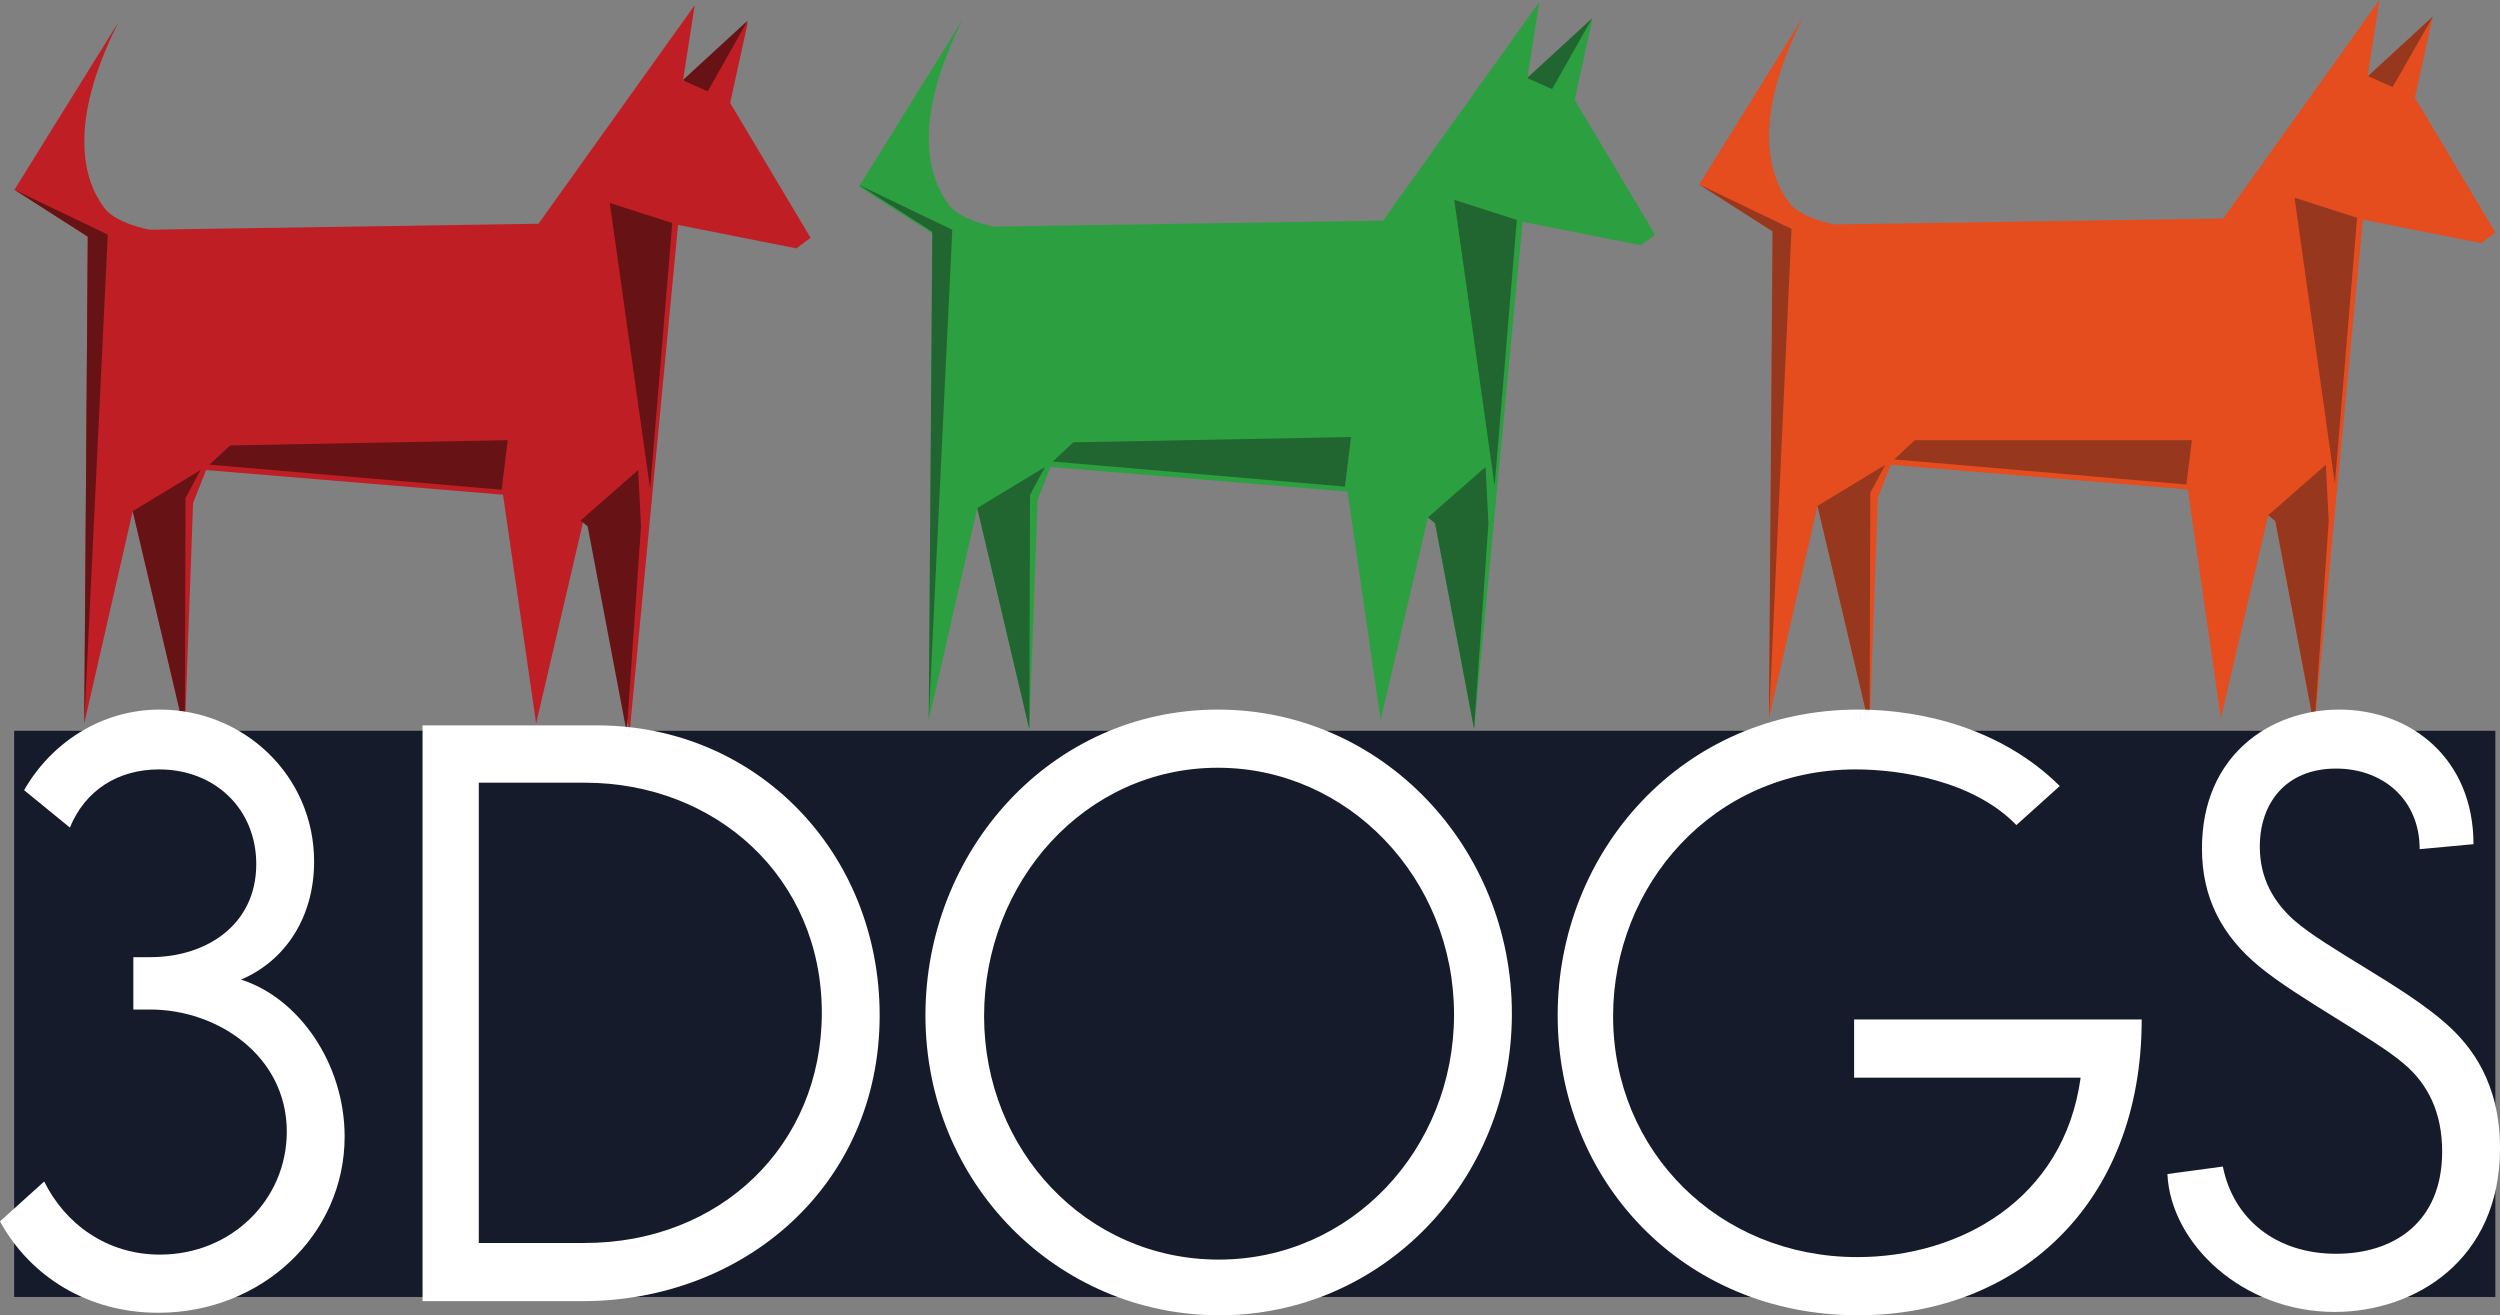 <svg xmlns="http://www.w3.org/2000/svg" width="498" height="262" viewBox="0 0 498 262" fill="none"><rect x="0" y="0" width="498" height="262" fill="#808080" stroke="none"/><g clip-path="url(#clip0_79_188)"><path d="M497.074 258.356H2.819V145.574H497.074V258.356Z" fill="#161B2C"></path><path d="M191.842 3.762L171.105 37.175L185.715 46.521L185.008 143.489L194.67 101.197L205.038 145.249L206.687 99.562L209.279 93.019L268.426 97.926L275.024 143.489L284.45 103.066L285.864 104.235L293.64 145.249L303.302 44.185L326.866 48.858L329.694 46.755L313.67 19.884L317.205 3.762L304.244 15.678L306.601 0.427L275.496 43.951L198.02 45.138C198.02 45.138 191.326 43.97 188.924 40.702C184.927 35.267 181.54 24.192 191.842 3.762Z" fill="#2C9F41"></path><path d="M302.148 43.814L289.69 39.808L297.726 96.765L302.148 43.814Z" fill="#216630"></path><path d="M285.864 104.235L284.45 103.066L295.919 93.019L296.496 104.235L293.64 145.249L285.864 104.235Z" fill="#216630"></path><path d="M208.173 93.019L194.669 101.197L205.038 145.249L205.186 98.57L208.173 93.019Z" fill="#216630"></path><path d="M359.223 3.335L338.486 36.748L353.096 46.094L352.389 143.062L362.051 100.77L372.42 144.822L374.067 99.134L376.661 92.592L435.807 97.499L442.405 143.062L451.831 102.639L453.244 103.807L461.023 144.822L470.681 43.757L494.247 48.431L497.074 46.328L481.051 19.457L484.585 3.335L471.625 15.251L473.982 -0L442.875 43.524L365.402 44.71C365.402 44.71 358.706 43.542 356.304 40.275C352.308 34.839 348.92 23.765 359.223 3.335Z" fill="#E54C1E"></path><path d="M469.53 43.386L457.073 39.381L465.106 96.338L469.53 43.386Z" fill="#97371D"></path><path d="M453.245 103.807L451.831 102.639L463.302 92.592L463.876 103.807L461.023 144.822L453.245 103.807Z" fill="#97371D"></path><path d="M375.556 92.592L362.051 100.77L372.42 144.822L372.567 98.143L375.556 92.592Z" fill="#97371D"></path><path d="M476.609 17.338L471.715 15.154L484.674 3.237L476.609 17.338Z" fill="#97371D"></path><path d="M338.486 36.748L356.867 45.593L352.389 143.062L353.096 46.094L338.486 36.748Z" fill="#97371D"></path><path d="M377.328 91.513L381.426 87.682H436.622L435.531 96.506L377.328 91.513Z" fill="#97371D"></path><path d="M23.615 4.382L2.878 37.795L17.488 47.141L16.782 144.109L26.443 101.817L36.811 145.869L38.461 100.182L41.053 93.639L100.2 98.546L106.798 144.109L116.224 103.687L117.638 104.855L125.414 145.869L135.075 44.805L158.64 49.478L161.468 47.375L145.444 20.504L148.979 4.382L136.018 16.299L138.374 1.047L107.269 44.571L29.793 45.758C29.793 45.758 23.099 44.59 20.697 41.322C16.701 35.886 13.313 24.813 23.615 4.382Z" fill="#BF1E24"></path><path d="M133.921 44.434L121.464 40.429L129.499 97.385L133.921 44.434Z" fill="#671316"></path><path d="M117.061 104.855L115.647 103.687L127.116 93.639L127.693 104.855L124.837 145.869L117.061 104.855Z" fill="#671316"></path><path d="M39.947 93.639L26.443 101.817L36.811 145.869L36.96 99.19L39.947 93.639Z" fill="#671316"></path><path d="M140.973 18.194L136.005 15.978L148.966 4.061L140.973 18.194Z" fill="#671316"></path><path d="M2.878 37.795L21.471 46.741L16.782 144.109L17.488 47.141L2.878 37.795Z" fill="#671316"></path><path d="M41.719 92.561L45.84 88.729L101.147 87.682L99.922 97.554L41.719 92.561Z" fill="#671316"></path><path d="M4.801 157.403C10.082 148.136 20.003 141.35 31.845 141.35C48.488 141.35 62.57 154.425 62.57 171.637C62.57 182.56 56.969 191.331 48.008 195.138C59.53 198.779 68.651 211.853 68.651 226.417C68.651 245.946 52.168 261.503 31.525 261.503C17.603 261.503 6.081 254.387 0 243.298L8.802 235.355C12.962 243.795 21.283 249.918 31.845 249.918C46.087 249.918 57.129 238.996 57.129 225.424C57.129 210.364 43.367 201.096 29.925 201.096H26.564V190.669H29.925C41.127 190.669 51.048 184.215 51.048 172.133C51.048 161.21 42.887 153.266 31.685 153.266C23.524 153.266 16.963 157.403 13.922 164.851L4.801 157.403Z" fill="white"></path><path d="M95.375 155.914V247.601H116.498C143.382 247.601 163.706 228.238 163.706 201.758C163.706 174.781 142.582 155.914 116.498 155.914H95.375ZM118.898 144.495C150.743 144.495 175.227 169.816 175.227 202.255C175.227 236.182 148.183 259.187 116.018 259.187H84.173V144.495H118.898Z" fill="white"></path><path d="M196.03 202.42C196.03 229.065 216.353 250.911 242.757 250.911C269.161 250.911 289.645 228.9 289.645 202.089C289.645 174.946 268.522 152.935 242.597 152.935C216.033 152.935 196.03 175.774 196.03 202.42ZM242.917 262C210.592 262 184.348 235.685 184.348 202.255C184.348 169.651 209.152 141.35 242.597 141.35C275.402 141.35 301.166 168.823 301.166 201.923C301.166 235.189 275.402 262 242.917 262Z" fill="white"></path><path d="M401.661 164.355C393.022 155.418 378.297 153.266 369.657 153.266C341.172 153.266 321.329 176.436 321.329 202.42C321.329 229.396 342.453 250.415 369.977 250.415C390.141 250.415 411.105 239.161 414.463 214.667H369.338V203.082H426.626C426.626 240.154 401.661 262 370.138 262C335.091 262 310.288 235.023 310.288 202.255C310.288 169.651 335.091 141.35 370.138 141.35C382.62 141.35 398.622 144.991 410.305 156.576L401.661 164.355Z" fill="white"></path><path d="M481.998 169.154C481.998 159.224 474.636 153.1 465.354 153.1C455.272 153.1 450.152 160.052 450.152 168.657C450.152 175.112 453.033 179.746 456.872 183.222C463.434 189.014 478.955 196.462 487.437 204.075C492.238 208.378 498 215.66 498 228.734C498 251.077 481.036 261.338 465.034 261.338C446.794 261.338 432.388 247.767 431.75 233.865L442.793 232.375C444.87 242.802 453.352 249.753 465.354 249.753C476.878 249.753 486.479 243.464 486.479 229.396C486.479 221.783 483.76 215.991 478.798 211.853C473.035 206.888 457.834 198.944 449.994 192.49C442.632 186.366 438.631 178.918 438.631 168.989C438.631 150.453 452.233 141.35 465.996 141.35C480.236 141.35 492.719 151.114 492.719 168.161L481.998 169.154Z" fill="white"></path><path d="M171.105 36.835L189.697 45.781L185.008 143.149L185.715 46.181L171.105 36.835Z" fill="#216630"></path><path d="M209.7 91.938L213.822 88.106L269.128 87.059L267.904 96.93L209.7 91.938Z" fill="#216630"></path><path d="M309.174 17.754L304.207 15.537L317.167 3.621L309.174 17.754Z" fill="#216630"></path></g><defs><clipPath id="clip0_79_188"><rect width="498" height="262" fill="white"></rect></clipPath></defs></svg>